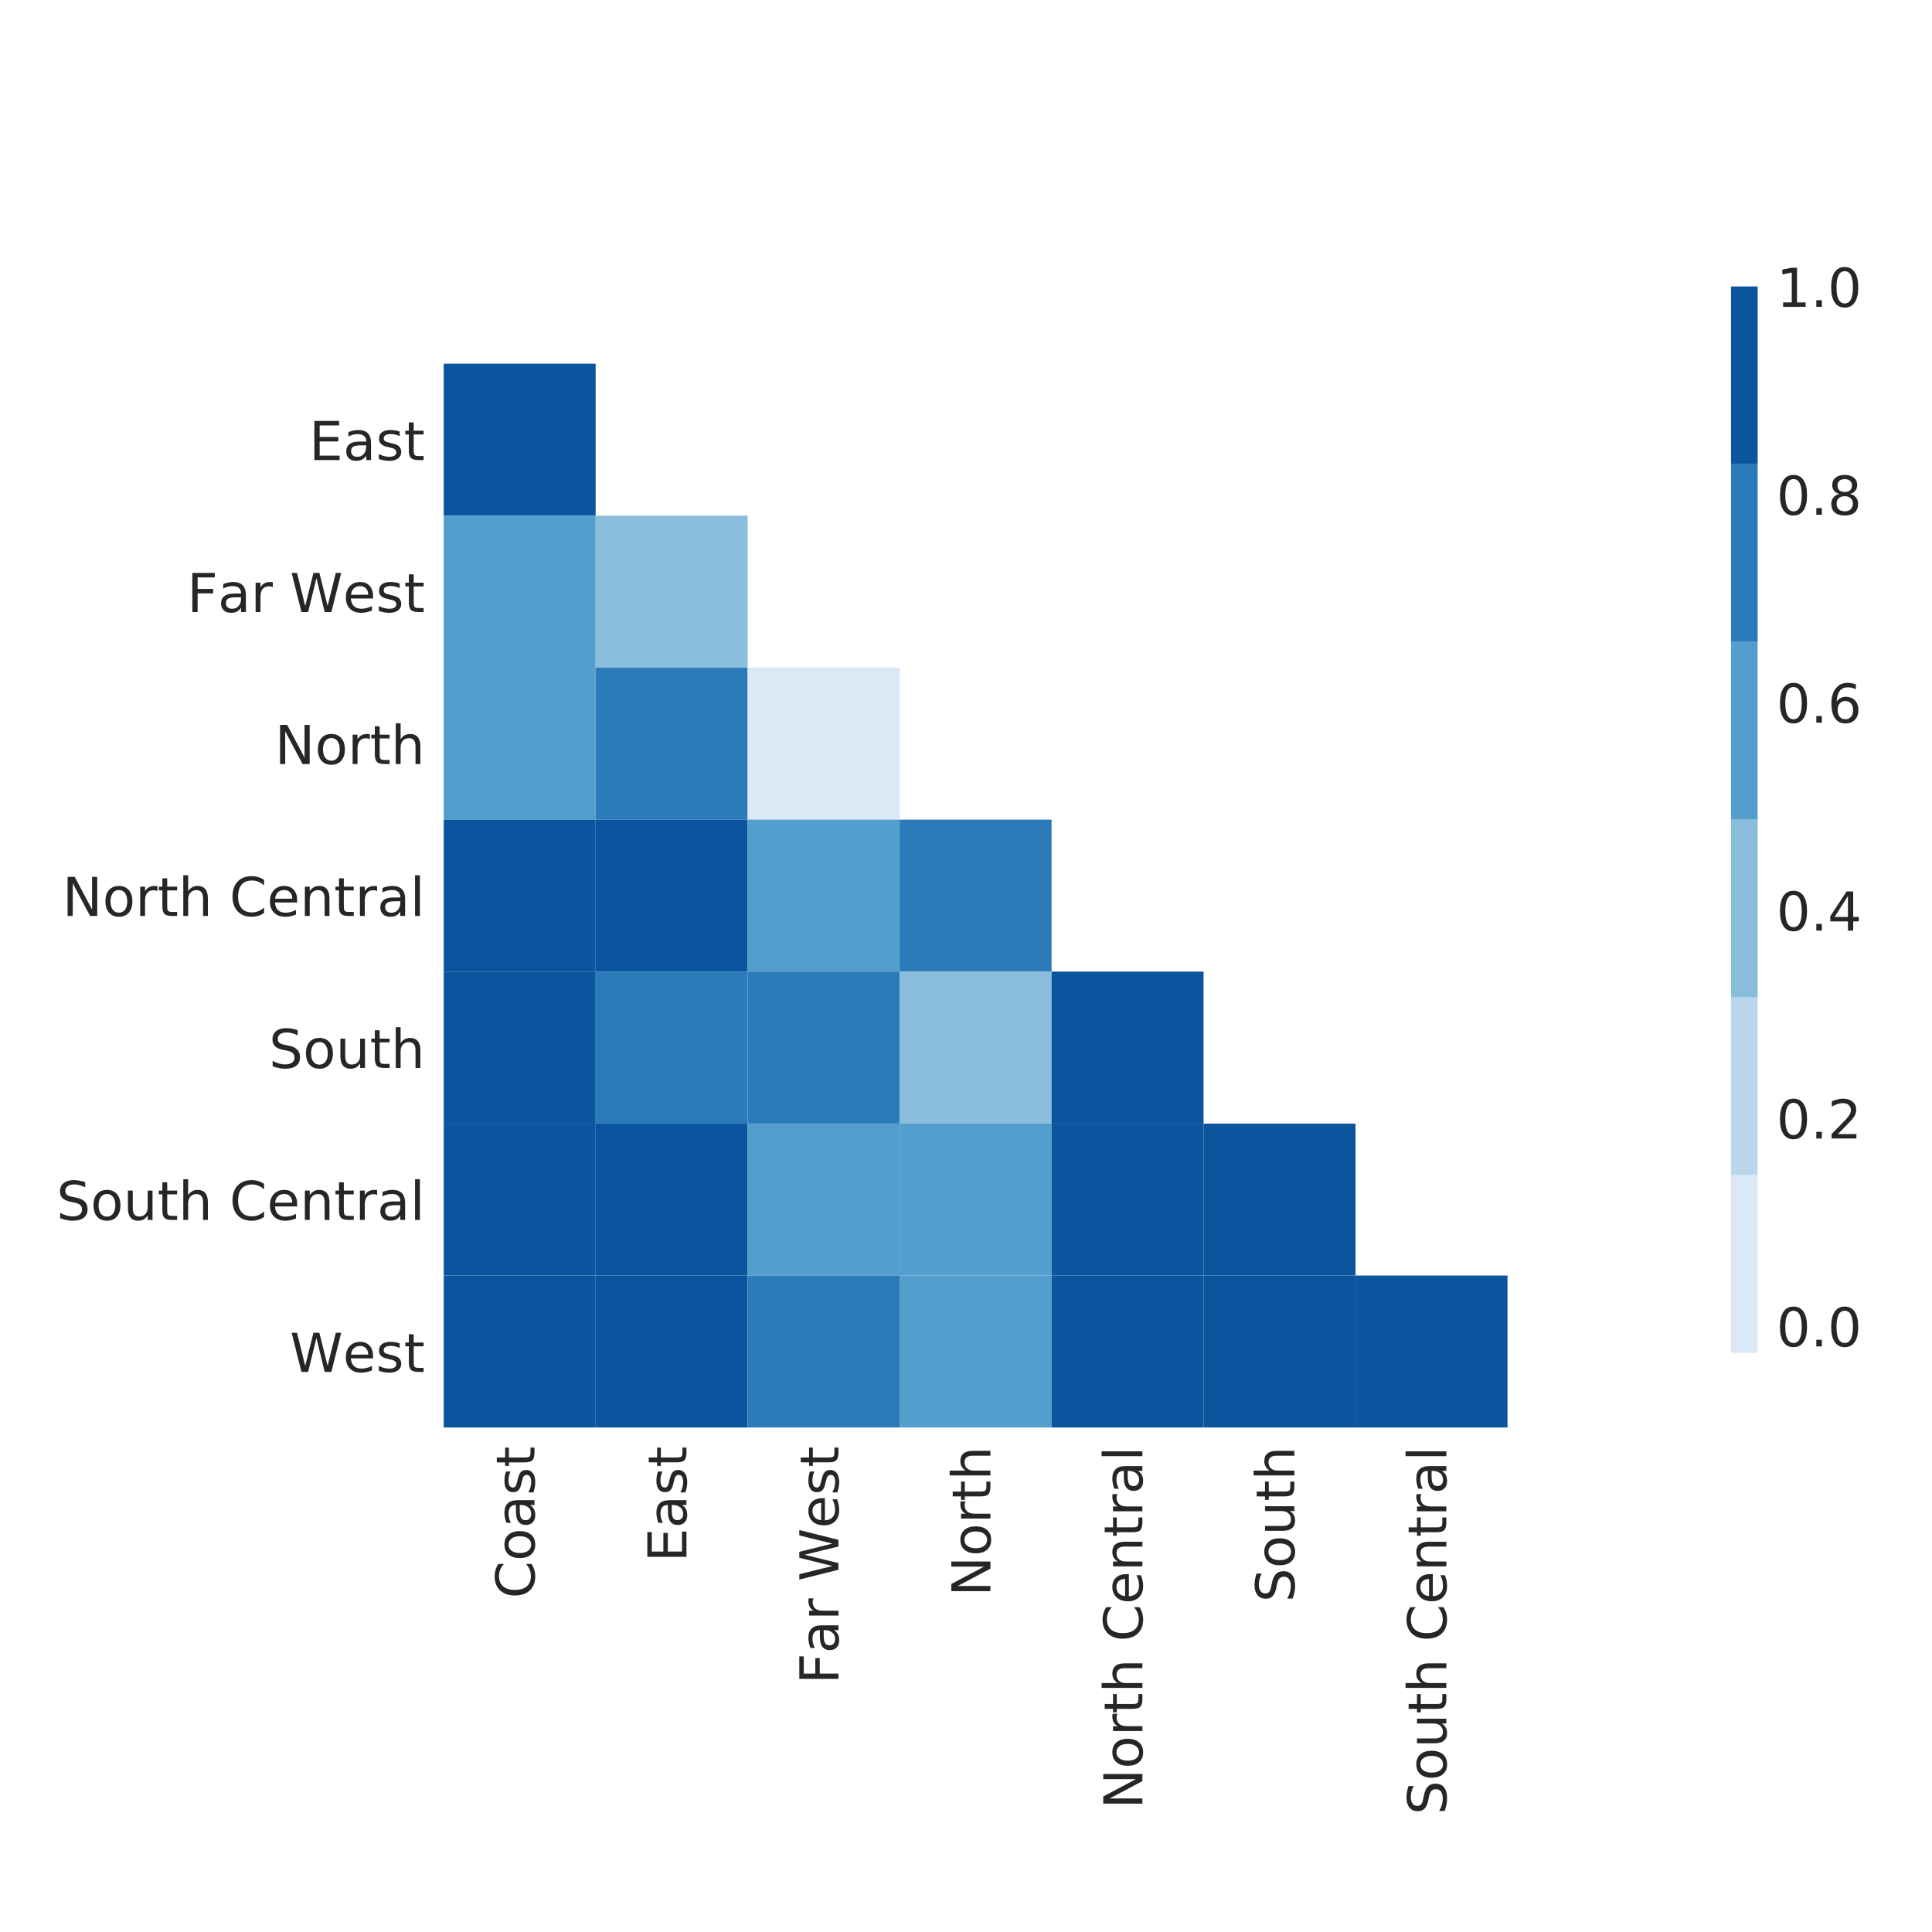 <?xml version="1.0" encoding="utf-8" standalone="no"?>
<!DOCTYPE svg PUBLIC "-//W3C//DTD SVG 1.1//EN"
  "http://www.w3.org/Graphics/SVG/1.1/DTD/svg11.dtd">
<!-- Created with matplotlib (http://matplotlib.org/) -->
<svg height="360pt" version="1.1" viewBox="0 0 360 360" width="360pt" xmlns="http://www.w3.org/2000/svg" xmlns:xlink="http://www.w3.org/1999/xlink">
 <defs>
  <style type="text/css">
*{stroke-linecap:butt;stroke-linejoin:round;}
  </style>
 </defs>
 <g id="figure_1">
  <g id="patch_1">
   <path d="M 0 360 
L 360 360 
L 360 0 
L 0 0 
z
" style="fill:#ffffff;"/>
  </g>
  <g id="axes_1">
   <g id="patch_2">
    <path d="M 82.675 265.998 
L 309.221 265.998 
L 309.221 39.452 
L 82.675 39.452 
z
" style="fill:#ffffff;"/>
   </g>
   <g id="matplotlib.axis_1">
    <g id="xtick_1">
     <g id="line2d_1"/>
     <g id="text_1">
      <!-- Coast -->
      <defs>
       <path d="M 64.406 67.281 
L 64.406 56.891 
Q 59.422 61.531 53.781 63.812 
Q 48.141 66.109 41.797 66.109 
Q 29.297 66.109 22.656 58.469 
Q 16.016 50.828 16.016 36.375 
Q 16.016 21.969 22.656 14.328 
Q 29.297 6.688 41.797 6.688 
Q 48.141 6.688 53.781 8.984 
Q 59.422 11.281 64.406 15.922 
L 64.406 5.609 
Q 59.234 2.094 53.438 0.328 
Q 47.656 -1.422 41.219 -1.422 
Q 24.656 -1.422 15.125 8.703 
Q 5.609 18.844 5.609 36.375 
Q 5.609 53.953 15.125 64.078 
Q 24.656 74.219 41.219 74.219 
Q 47.75 74.219 53.531 72.484 
Q 59.328 70.75 64.406 67.281 
z
" id="DejaVuSans-43"/>
       <path d="M 30.609 48.391 
Q 23.391 48.391 19.188 42.75 
Q 14.984 37.109 14.984 27.297 
Q 14.984 17.484 19.156 11.844 
Q 23.344 6.203 30.609 6.203 
Q 37.797 6.203 41.984 11.859 
Q 46.188 17.531 46.188 27.297 
Q 46.188 37.016 41.984 42.703 
Q 37.797 48.391 30.609 48.391 
z
M 30.609 56 
Q 42.328 56 49.016 48.375 
Q 55.719 40.766 55.719 27.297 
Q 55.719 13.875 49.016 6.219 
Q 42.328 -1.422 30.609 -1.422 
Q 18.844 -1.422 12.172 6.219 
Q 5.516 13.875 5.516 27.297 
Q 5.516 40.766 12.172 48.375 
Q 18.844 56 30.609 56 
z
" id="DejaVuSans-6f"/>
       <path d="M 34.281 27.484 
Q 23.391 27.484 19.188 25 
Q 14.984 22.516 14.984 16.5 
Q 14.984 11.719 18.141 8.906 
Q 21.297 6.109 26.703 6.109 
Q 34.188 6.109 38.703 11.406 
Q 43.219 16.703 43.219 25.484 
L 43.219 27.484 
z
M 52.203 31.203 
L 52.203 0 
L 43.219 0 
L 43.219 8.297 
Q 40.141 3.328 35.547 0.953 
Q 30.953 -1.422 24.312 -1.422 
Q 15.922 -1.422 10.953 3.297 
Q 6 8.016 6 15.922 
Q 6 25.141 12.172 29.828 
Q 18.359 34.516 30.609 34.516 
L 43.219 34.516 
L 43.219 35.406 
Q 43.219 41.609 39.141 45 
Q 35.062 48.391 27.688 48.391 
Q 23 48.391 18.547 47.266 
Q 14.109 46.141 10.016 43.891 
L 10.016 52.203 
Q 14.938 54.109 19.578 55.047 
Q 24.219 56 28.609 56 
Q 40.484 56 46.344 49.844 
Q 52.203 43.703 52.203 31.203 
z
" id="DejaVuSans-61"/>
       <path d="M 44.281 53.078 
L 44.281 44.578 
Q 40.484 46.531 36.375 47.5 
Q 32.281 48.484 27.875 48.484 
Q 21.188 48.484 17.844 46.438 
Q 14.5 44.391 14.5 40.281 
Q 14.5 37.156 16.891 35.375 
Q 19.281 33.594 26.516 31.984 
L 29.594 31.297 
Q 39.156 29.25 43.188 25.516 
Q 47.219 21.781 47.219 15.094 
Q 47.219 7.469 41.188 3.016 
Q 35.156 -1.422 24.609 -1.422 
Q 20.219 -1.422 15.453 -0.562 
Q 10.688 0.297 5.422 2 
L 5.422 11.281 
Q 10.406 8.688 15.234 7.391 
Q 20.062 6.109 24.812 6.109 
Q 31.156 6.109 34.562 8.281 
Q 37.984 10.453 37.984 14.406 
Q 37.984 18.062 35.516 20.016 
Q 33.062 21.969 24.703 23.781 
L 21.578 24.516 
Q 13.234 26.266 9.516 29.906 
Q 5.812 33.547 5.812 39.891 
Q 5.812 47.609 11.281 51.797 
Q 16.75 56 26.812 56 
Q 31.781 56 36.172 55.266 
Q 40.578 54.547 44.281 53.078 
z
" id="DejaVuSans-73"/>
       <path d="M 18.312 70.219 
L 18.312 54.688 
L 36.812 54.688 
L 36.812 47.703 
L 18.312 47.703 
L 18.312 18.016 
Q 18.312 11.328 20.141 9.422 
Q 21.969 7.516 27.594 7.516 
L 36.812 7.516 
L 36.812 0 
L 27.594 0 
Q 17.188 0 13.234 3.875 
Q 9.281 7.766 9.281 18.016 
L 9.281 47.703 
L 2.688 47.703 
L 2.688 54.688 
L 9.281 54.688 
L 9.281 70.219 
z
" id="DejaVuSans-74"/>
      </defs>
      <g style="fill:#262626;" transform="translate(99.594 297.858)rotate(-90)scale(0.1 -0.1)">
       <use xlink:href="#DejaVuSans-43"/>
       <use x="69.824" xlink:href="#DejaVuSans-6f"/>
       <use x="131.006" xlink:href="#DejaVuSans-61"/>
       <use x="192.285" xlink:href="#DejaVuSans-73"/>
       <use x="244.385" xlink:href="#DejaVuSans-74"/>
      </g>
     </g>
    </g>
    <g id="xtick_2">
     <g id="line2d_2"/>
     <g id="text_2">
      <!-- East -->
      <defs>
       <path d="M 9.812 72.906 
L 55.906 72.906 
L 55.906 64.594 
L 19.672 64.594 
L 19.672 43.016 
L 54.391 43.016 
L 54.391 34.719 
L 19.672 34.719 
L 19.672 8.297 
L 56.781 8.297 
L 56.781 0 
L 9.812 0 
z
" id="DejaVuSans-45"/>
      </defs>
      <g style="fill:#262626;" transform="translate(127.912 291.075)rotate(-90)scale(0.1 -0.1)">
       <use xlink:href="#DejaVuSans-45"/>
       <use x="63.184" xlink:href="#DejaVuSans-61"/>
       <use x="124.463" xlink:href="#DejaVuSans-73"/>
       <use x="176.562" xlink:href="#DejaVuSans-74"/>
      </g>
     </g>
    </g>
    <g id="xtick_3">
     <g id="line2d_3"/>
     <g id="text_3">
      <!-- Far West -->
      <defs>
       <path d="M 9.812 72.906 
L 51.703 72.906 
L 51.703 64.594 
L 19.672 64.594 
L 19.672 43.109 
L 48.578 43.109 
L 48.578 34.812 
L 19.672 34.812 
L 19.672 0 
L 9.812 0 
z
" id="DejaVuSans-46"/>
       <path d="M 41.109 46.297 
Q 39.594 47.172 37.812 47.578 
Q 36.031 48 33.891 48 
Q 26.266 48 22.188 43.047 
Q 18.109 38.094 18.109 28.812 
L 18.109 0 
L 9.078 0 
L 9.078 54.688 
L 18.109 54.688 
L 18.109 46.188 
Q 20.953 51.172 25.484 53.578 
Q 30.031 56 36.531 56 
Q 37.453 56 38.578 55.875 
Q 39.703 55.766 41.062 55.516 
z
" id="DejaVuSans-72"/>
       <path id="DejaVuSans-20"/>
       <path d="M 3.328 72.906 
L 13.281 72.906 
L 28.609 11.281 
L 43.891 72.906 
L 54.984 72.906 
L 70.312 11.281 
L 85.594 72.906 
L 95.609 72.906 
L 77.297 0 
L 64.891 0 
L 49.516 63.281 
L 33.984 0 
L 21.578 0 
z
" id="DejaVuSans-57"/>
       <path d="M 56.203 29.594 
L 56.203 25.203 
L 14.891 25.203 
Q 15.484 15.922 20.484 11.062 
Q 25.484 6.203 34.422 6.203 
Q 39.594 6.203 44.453 7.469 
Q 49.312 8.734 54.109 11.281 
L 54.109 2.781 
Q 49.266 0.734 44.188 -0.344 
Q 39.109 -1.422 33.891 -1.422 
Q 20.797 -1.422 13.156 6.188 
Q 5.516 13.812 5.516 26.812 
Q 5.516 40.234 12.766 48.109 
Q 20.016 56 32.328 56 
Q 43.359 56 49.781 48.891 
Q 56.203 41.797 56.203 29.594 
z
M 47.219 32.234 
Q 47.125 39.594 43.094 43.984 
Q 39.062 48.391 32.422 48.391 
Q 24.906 48.391 20.391 44.141 
Q 15.875 39.891 15.188 32.172 
z
" id="DejaVuSans-65"/>
      </defs>
      <g style="fill:#262626;" transform="translate(156.23 313.815)rotate(-90)scale(0.1 -0.1)">
       <use xlink:href="#DejaVuSans-46"/>
       <use x="57.379" xlink:href="#DejaVuSans-61"/>
       <use x="118.658" xlink:href="#DejaVuSans-72"/>
       <use x="159.771" xlink:href="#DejaVuSans-20"/>
       <use x="191.559" xlink:href="#DejaVuSans-57"/>
       <use x="290.357" xlink:href="#DejaVuSans-65"/>
       <use x="351.881" xlink:href="#DejaVuSans-73"/>
       <use x="403.98" xlink:href="#DejaVuSans-74"/>
      </g>
     </g>
    </g>
    <g id="xtick_4">
     <g id="line2d_4"/>
     <g id="text_4">
      <!-- North -->
      <defs>
       <path d="M 9.812 72.906 
L 23.094 72.906 
L 55.422 11.922 
L 55.422 72.906 
L 64.984 72.906 
L 64.984 0 
L 51.703 0 
L 19.391 60.984 
L 19.391 0 
L 9.812 0 
z
" id="DejaVuSans-4e"/>
       <path d="M 54.891 33.016 
L 54.891 0 
L 45.906 0 
L 45.906 32.719 
Q 45.906 40.484 42.875 44.328 
Q 39.844 48.188 33.797 48.188 
Q 26.516 48.188 22.312 43.547 
Q 18.109 38.922 18.109 30.906 
L 18.109 0 
L 9.078 0 
L 9.078 75.984 
L 18.109 75.984 
L 18.109 46.188 
Q 21.344 51.125 25.703 53.562 
Q 30.078 56 35.797 56 
Q 45.219 56 50.047 50.172 
Q 54.891 44.344 54.891 33.016 
z
" id="DejaVuSans-68"/>
      </defs>
      <g style="fill:#262626;" transform="translate(184.548 297.467)rotate(-90)scale(0.1 -0.1)">
       <use xlink:href="#DejaVuSans-4e"/>
       <use x="74.805" xlink:href="#DejaVuSans-6f"/>
       <use x="135.986" xlink:href="#DejaVuSans-72"/>
       <use x="177.1" xlink:href="#DejaVuSans-74"/>
       <use x="216.309" xlink:href="#DejaVuSans-68"/>
      </g>
     </g>
    </g>
    <g id="xtick_5">
     <g id="line2d_5"/>
     <g id="text_5">
      <!-- North Central -->
      <defs>
       <path d="M 54.891 33.016 
L 54.891 0 
L 45.906 0 
L 45.906 32.719 
Q 45.906 40.484 42.875 44.328 
Q 39.844 48.188 33.797 48.188 
Q 26.516 48.188 22.312 43.547 
Q 18.109 38.922 18.109 30.906 
L 18.109 0 
L 9.078 0 
L 9.078 54.688 
L 18.109 54.688 
L 18.109 46.188 
Q 21.344 51.125 25.703 53.562 
Q 30.078 56 35.797 56 
Q 45.219 56 50.047 50.172 
Q 54.891 44.344 54.891 33.016 
z
" id="DejaVuSans-6e"/>
       <path d="M 9.422 75.984 
L 18.406 75.984 
L 18.406 0 
L 9.422 0 
z
" id="DejaVuSans-6c"/>
      </defs>
      <g style="fill:#262626;" transform="translate(212.867 337.056)rotate(-90)scale(0.1 -0.1)">
       <use xlink:href="#DejaVuSans-4e"/>
       <use x="74.805" xlink:href="#DejaVuSans-6f"/>
       <use x="135.986" xlink:href="#DejaVuSans-72"/>
       <use x="177.1" xlink:href="#DejaVuSans-74"/>
       <use x="216.309" xlink:href="#DejaVuSans-68"/>
       <use x="279.688" xlink:href="#DejaVuSans-20"/>
       <use x="311.475" xlink:href="#DejaVuSans-43"/>
       <use x="381.299" xlink:href="#DejaVuSans-65"/>
       <use x="442.822" xlink:href="#DejaVuSans-6e"/>
       <use x="506.201" xlink:href="#DejaVuSans-74"/>
       <use x="545.41" xlink:href="#DejaVuSans-72"/>
       <use x="586.523" xlink:href="#DejaVuSans-61"/>
       <use x="647.803" xlink:href="#DejaVuSans-6c"/>
      </g>
     </g>
    </g>
    <g id="xtick_6">
     <g id="line2d_6"/>
     <g id="text_6">
      <!-- South -->
      <defs>
       <path d="M 53.516 70.516 
L 53.516 60.891 
Q 47.906 63.578 42.922 64.891 
Q 37.938 66.219 33.297 66.219 
Q 25.25 66.219 20.875 63.094 
Q 16.5 59.969 16.5 54.203 
Q 16.5 49.359 19.406 46.891 
Q 22.312 44.438 30.422 42.922 
L 36.375 41.703 
Q 47.406 39.594 52.656 34.297 
Q 57.906 29 57.906 20.125 
Q 57.906 9.516 50.797 4.047 
Q 43.703 -1.422 29.984 -1.422 
Q 24.812 -1.422 18.969 -0.25 
Q 13.141 0.922 6.891 3.219 
L 6.891 13.375 
Q 12.891 10.016 18.656 8.297 
Q 24.422 6.594 29.984 6.594 
Q 38.422 6.594 43.016 9.906 
Q 47.609 13.234 47.609 19.391 
Q 47.609 24.75 44.312 27.781 
Q 41.016 30.812 33.5 32.328 
L 27.484 33.5 
Q 16.453 35.688 11.516 40.375 
Q 6.594 45.062 6.594 53.422 
Q 6.594 63.094 13.406 68.656 
Q 20.219 74.219 32.172 74.219 
Q 37.312 74.219 42.625 73.281 
Q 47.953 72.359 53.516 70.516 
z
" id="DejaVuSans-53"/>
       <path d="M 8.5 21.578 
L 8.5 54.688 
L 17.484 54.688 
L 17.484 21.922 
Q 17.484 14.156 20.5 10.266 
Q 23.531 6.391 29.594 6.391 
Q 36.859 6.391 41.078 11.031 
Q 45.312 15.672 45.312 23.688 
L 45.312 54.688 
L 54.297 54.688 
L 54.297 0 
L 45.312 0 
L 45.312 8.406 
Q 42.047 3.422 37.719 1 
Q 33.406 -1.422 27.688 -1.422 
Q 18.266 -1.422 13.375 4.438 
Q 8.5 10.297 8.5 21.578 
z
M 31.109 56 
z
" id="DejaVuSans-75"/>
      </defs>
      <g style="fill:#262626;" transform="translate(241.185 298.561)rotate(-90)scale(0.1 -0.1)">
       <use xlink:href="#DejaVuSans-53"/>
       <use x="63.477" xlink:href="#DejaVuSans-6f"/>
       <use x="124.658" xlink:href="#DejaVuSans-75"/>
       <use x="188.037" xlink:href="#DejaVuSans-74"/>
       <use x="227.246" xlink:href="#DejaVuSans-68"/>
      </g>
     </g>
    </g>
    <g id="xtick_7">
     <g id="line2d_7"/>
     <g id="text_7">
      <!-- South Central -->
      <g style="fill:#262626;" transform="translate(269.503 338.15)rotate(-90)scale(0.1 -0.1)">
       <use xlink:href="#DejaVuSans-53"/>
       <use x="63.477" xlink:href="#DejaVuSans-6f"/>
       <use x="124.658" xlink:href="#DejaVuSans-75"/>
       <use x="188.037" xlink:href="#DejaVuSans-74"/>
       <use x="227.246" xlink:href="#DejaVuSans-68"/>
       <use x="290.625" xlink:href="#DejaVuSans-20"/>
       <use x="322.412" xlink:href="#DejaVuSans-43"/>
       <use x="392.236" xlink:href="#DejaVuSans-65"/>
       <use x="453.76" xlink:href="#DejaVuSans-6e"/>
       <use x="517.139" xlink:href="#DejaVuSans-74"/>
       <use x="556.348" xlink:href="#DejaVuSans-72"/>
       <use x="597.461" xlink:href="#DejaVuSans-61"/>
       <use x="658.74" xlink:href="#DejaVuSans-6c"/>
      </g>
     </g>
    </g>
   </g>
   <g id="matplotlib.axis_2">
    <g id="ytick_1">
     <g id="line2d_8"/>
     <g id="text_8">
      <!-- East -->
      <g style="fill:#262626;" transform="translate(57.598 85.729)scale(0.1 -0.1)">
       <use xlink:href="#DejaVuSans-45"/>
       <use x="63.184" xlink:href="#DejaVuSans-61"/>
       <use x="124.463" xlink:href="#DejaVuSans-73"/>
       <use x="176.562" xlink:href="#DejaVuSans-74"/>
      </g>
     </g>
    </g>
    <g id="ytick_2">
     <g id="line2d_9"/>
     <g id="text_9">
      <!-- Far West -->
      <g style="fill:#262626;" transform="translate(34.858 114.047)scale(0.1 -0.1)">
       <use xlink:href="#DejaVuSans-46"/>
       <use x="57.379" xlink:href="#DejaVuSans-61"/>
       <use x="118.658" xlink:href="#DejaVuSans-72"/>
       <use x="159.771" xlink:href="#DejaVuSans-20"/>
       <use x="191.559" xlink:href="#DejaVuSans-57"/>
       <use x="290.357" xlink:href="#DejaVuSans-65"/>
       <use x="351.881" xlink:href="#DejaVuSans-73"/>
       <use x="403.98" xlink:href="#DejaVuSans-74"/>
      </g>
     </g>
    </g>
    <g id="ytick_3">
     <g id="line2d_10"/>
     <g id="text_10">
      <!-- North -->
      <g style="fill:#262626;" transform="translate(51.206 142.365)scale(0.1 -0.1)">
       <use xlink:href="#DejaVuSans-4e"/>
       <use x="74.805" xlink:href="#DejaVuSans-6f"/>
       <use x="135.986" xlink:href="#DejaVuSans-72"/>
       <use x="177.1" xlink:href="#DejaVuSans-74"/>
       <use x="216.309" xlink:href="#DejaVuSans-68"/>
      </g>
     </g>
    </g>
    <g id="ytick_4">
     <g id="line2d_11"/>
     <g id="text_11">
      <!-- North Central -->
      <g style="fill:#262626;" transform="translate(11.617 170.683)scale(0.1 -0.1)">
       <use xlink:href="#DejaVuSans-4e"/>
       <use x="74.805" xlink:href="#DejaVuSans-6f"/>
       <use x="135.986" xlink:href="#DejaVuSans-72"/>
       <use x="177.1" xlink:href="#DejaVuSans-74"/>
       <use x="216.309" xlink:href="#DejaVuSans-68"/>
       <use x="279.688" xlink:href="#DejaVuSans-20"/>
       <use x="311.475" xlink:href="#DejaVuSans-43"/>
       <use x="381.299" xlink:href="#DejaVuSans-65"/>
       <use x="442.822" xlink:href="#DejaVuSans-6e"/>
       <use x="506.201" xlink:href="#DejaVuSans-74"/>
       <use x="545.41" xlink:href="#DejaVuSans-72"/>
       <use x="586.523" xlink:href="#DejaVuSans-61"/>
       <use x="647.803" xlink:href="#DejaVuSans-6c"/>
      </g>
     </g>
    </g>
    <g id="ytick_5">
     <g id="line2d_12"/>
     <g id="text_12">
      <!-- South -->
      <g style="fill:#262626;" transform="translate(50.112 199.002)scale(0.1 -0.1)">
       <use xlink:href="#DejaVuSans-53"/>
       <use x="63.477" xlink:href="#DejaVuSans-6f"/>
       <use x="124.658" xlink:href="#DejaVuSans-75"/>
       <use x="188.037" xlink:href="#DejaVuSans-74"/>
       <use x="227.246" xlink:href="#DejaVuSans-68"/>
      </g>
     </g>
    </g>
    <g id="ytick_6">
     <g id="line2d_13"/>
     <g id="text_13">
      <!-- South Central -->
      <g style="fill:#262626;" transform="translate(10.523 227.32)scale(0.1 -0.1)">
       <use xlink:href="#DejaVuSans-53"/>
       <use x="63.477" xlink:href="#DejaVuSans-6f"/>
       <use x="124.658" xlink:href="#DejaVuSans-75"/>
       <use x="188.037" xlink:href="#DejaVuSans-74"/>
       <use x="227.246" xlink:href="#DejaVuSans-68"/>
       <use x="290.625" xlink:href="#DejaVuSans-20"/>
       <use x="322.412" xlink:href="#DejaVuSans-43"/>
       <use x="392.236" xlink:href="#DejaVuSans-65"/>
       <use x="453.76" xlink:href="#DejaVuSans-6e"/>
       <use x="517.139" xlink:href="#DejaVuSans-74"/>
       <use x="556.348" xlink:href="#DejaVuSans-72"/>
       <use x="597.461" xlink:href="#DejaVuSans-61"/>
       <use x="658.74" xlink:href="#DejaVuSans-6c"/>
      </g>
     </g>
    </g>
    <g id="ytick_7">
     <g id="line2d_14"/>
     <g id="text_14">
      <!-- West -->
      <g style="fill:#262626;" transform="translate(54.013 255.638)scale(0.1 -0.1)">
       <use xlink:href="#DejaVuSans-57"/>
       <use x="98.799" xlink:href="#DejaVuSans-65"/>
       <use x="160.322" xlink:href="#DejaVuSans-73"/>
       <use x="212.422" xlink:href="#DejaVuSans-74"/>
      </g>
     </g>
    </g>
   </g>
   <g id="QuadMesh_1">
    <path clip-path="url(#p91afcee4b4)" d="M 82.675 39.452 
L 110.993 39.452 
L 110.993 67.77 
L 82.675 67.77 
L 82.675 39.452 
" style="fill:none;"/>
    <path clip-path="url(#p91afcee4b4)" d="M 110.993 39.452 
L 139.312 39.452 
L 139.312 67.77 
L 110.993 67.77 
L 110.993 39.452 
" style="fill:none;"/>
    <path clip-path="url(#p91afcee4b4)" d="M 139.312 39.452 
L 167.63 39.452 
L 167.63 67.77 
L 139.312 67.77 
L 139.312 39.452 
" style="fill:none;"/>
    <path clip-path="url(#p91afcee4b4)" d="M 167.63 39.452 
L 195.948 39.452 
L 195.948 67.77 
L 167.63 67.77 
L 167.63 39.452 
" style="fill:none;"/>
    <path clip-path="url(#p91afcee4b4)" d="M 195.948 39.452 
L 224.266 39.452 
L 224.266 67.77 
L 195.948 67.77 
L 195.948 39.452 
" style="fill:none;"/>
    <path clip-path="url(#p91afcee4b4)" d="M 224.266 39.452 
L 252.585 39.452 
L 252.585 67.77 
L 224.266 67.77 
L 224.266 39.452 
" style="fill:none;"/>
    <path clip-path="url(#p91afcee4b4)" d="M 252.585 39.452 
L 280.903 39.452 
L 280.903 67.77 
L 252.585 67.77 
L 252.585 39.452 
" style="fill:none;"/>
    <path clip-path="url(#p91afcee4b4)" d="M 280.903 39.452 
L 309.221 39.452 
L 309.221 67.77 
L 280.903 67.77 
L 280.903 39.452 
" style="fill:none;"/>
    <path clip-path="url(#p91afcee4b4)" d="M 82.675 67.77 
L 110.993 67.77 
L 110.993 96.088 
L 82.675 96.088 
L 82.675 67.77 
" style="fill:#0b559f;"/>
    <path clip-path="url(#p91afcee4b4)" d="M 110.993 67.77 
L 139.312 67.77 
L 139.312 96.088 
L 110.993 96.088 
L 110.993 67.77 
" style="fill:none;"/>
    <path clip-path="url(#p91afcee4b4)" d="M 139.312 67.77 
L 167.63 67.77 
L 167.63 96.088 
L 139.312 96.088 
L 139.312 67.77 
" style="fill:none;"/>
    <path clip-path="url(#p91afcee4b4)" d="M 167.63 67.77 
L 195.948 67.77 
L 195.948 96.088 
L 167.63 96.088 
L 167.63 67.77 
" style="fill:none;"/>
    <path clip-path="url(#p91afcee4b4)" d="M 195.948 67.77 
L 224.266 67.77 
L 224.266 96.088 
L 195.948 96.088 
L 195.948 67.77 
" style="fill:none;"/>
    <path clip-path="url(#p91afcee4b4)" d="M 224.266 67.77 
L 252.585 67.77 
L 252.585 96.088 
L 224.266 96.088 
L 224.266 67.77 
" style="fill:none;"/>
    <path clip-path="url(#p91afcee4b4)" d="M 252.585 67.77 
L 280.903 67.77 
L 280.903 96.088 
L 252.585 96.088 
L 252.585 67.77 
" style="fill:none;"/>
    <path clip-path="url(#p91afcee4b4)" d="M 280.903 67.77 
L 309.221 67.77 
L 309.221 96.088 
L 280.903 96.088 
L 280.903 67.77 
" style="fill:none;"/>
    <path clip-path="url(#p91afcee4b4)" d="M 82.675 96.088 
L 110.993 96.088 
L 110.993 124.407 
L 82.675 124.407 
L 82.675 96.088 
" style="fill:#539ecd;"/>
    <path clip-path="url(#p91afcee4b4)" d="M 110.993 96.088 
L 139.312 96.088 
L 139.312 124.407 
L 110.993 124.407 
L 110.993 96.088 
" style="fill:#89bedc;"/>
    <path clip-path="url(#p91afcee4b4)" d="M 139.312 96.088 
L 167.63 96.088 
L 167.63 124.407 
L 139.312 124.407 
L 139.312 96.088 
" style="fill:none;"/>
    <path clip-path="url(#p91afcee4b4)" d="M 167.63 96.088 
L 195.948 96.088 
L 195.948 124.407 
L 167.63 124.407 
L 167.63 96.088 
" style="fill:none;"/>
    <path clip-path="url(#p91afcee4b4)" d="M 195.948 96.088 
L 224.266 96.088 
L 224.266 124.407 
L 195.948 124.407 
L 195.948 96.088 
" style="fill:none;"/>
    <path clip-path="url(#p91afcee4b4)" d="M 224.266 96.088 
L 252.585 96.088 
L 252.585 124.407 
L 224.266 124.407 
L 224.266 96.088 
" style="fill:none;"/>
    <path clip-path="url(#p91afcee4b4)" d="M 252.585 96.088 
L 280.903 96.088 
L 280.903 124.407 
L 252.585 124.407 
L 252.585 96.088 
" style="fill:none;"/>
    <path clip-path="url(#p91afcee4b4)" d="M 280.903 96.088 
L 309.221 96.088 
L 309.221 124.407 
L 280.903 124.407 
L 280.903 96.088 
" style="fill:none;"/>
    <path clip-path="url(#p91afcee4b4)" d="M 82.675 124.407 
L 110.993 124.407 
L 110.993 152.725 
L 82.675 152.725 
L 82.675 124.407 
" style="fill:#539ecd;"/>
    <path clip-path="url(#p91afcee4b4)" d="M 110.993 124.407 
L 139.312 124.407 
L 139.312 152.725 
L 110.993 152.725 
L 110.993 124.407 
" style="fill:#2b7bba;"/>
    <path clip-path="url(#p91afcee4b4)" d="M 139.312 124.407 
L 167.63 124.407 
L 167.63 152.725 
L 139.312 152.725 
L 139.312 124.407 
" style="fill:#dbe9f6;"/>
    <path clip-path="url(#p91afcee4b4)" d="M 167.63 124.407 
L 195.948 124.407 
L 195.948 152.725 
L 167.63 152.725 
L 167.63 124.407 
" style="fill:none;"/>
    <path clip-path="url(#p91afcee4b4)" d="M 195.948 124.407 
L 224.266 124.407 
L 224.266 152.725 
L 195.948 152.725 
L 195.948 124.407 
" style="fill:none;"/>
    <path clip-path="url(#p91afcee4b4)" d="M 224.266 124.407 
L 252.585 124.407 
L 252.585 152.725 
L 224.266 152.725 
L 224.266 124.407 
" style="fill:none;"/>
    <path clip-path="url(#p91afcee4b4)" d="M 252.585 124.407 
L 280.903 124.407 
L 280.903 152.725 
L 252.585 152.725 
L 252.585 124.407 
" style="fill:none;"/>
    <path clip-path="url(#p91afcee4b4)" d="M 280.903 124.407 
L 309.221 124.407 
L 309.221 152.725 
L 280.903 152.725 
L 280.903 124.407 
" style="fill:none;"/>
    <path clip-path="url(#p91afcee4b4)" d="M 82.675 152.725 
L 110.993 152.725 
L 110.993 181.043 
L 82.675 181.043 
L 82.675 152.725 
" style="fill:#0b559f;"/>
    <path clip-path="url(#p91afcee4b4)" d="M 110.993 152.725 
L 139.312 152.725 
L 139.312 181.043 
L 110.993 181.043 
L 110.993 152.725 
" style="fill:#0b559f;"/>
    <path clip-path="url(#p91afcee4b4)" d="M 139.312 152.725 
L 167.63 152.725 
L 167.63 181.043 
L 139.312 181.043 
L 139.312 152.725 
" style="fill:#539ecd;"/>
    <path clip-path="url(#p91afcee4b4)" d="M 167.63 152.725 
L 195.948 152.725 
L 195.948 181.043 
L 167.63 181.043 
L 167.63 152.725 
" style="fill:#2b7bba;"/>
    <path clip-path="url(#p91afcee4b4)" d="M 195.948 152.725 
L 224.266 152.725 
L 224.266 181.043 
L 195.948 181.043 
L 195.948 152.725 
" style="fill:none;"/>
    <path clip-path="url(#p91afcee4b4)" d="M 224.266 152.725 
L 252.585 152.725 
L 252.585 181.043 
L 224.266 181.043 
L 224.266 152.725 
" style="fill:none;"/>
    <path clip-path="url(#p91afcee4b4)" d="M 252.585 152.725 
L 280.903 152.725 
L 280.903 181.043 
L 252.585 181.043 
L 252.585 152.725 
" style="fill:none;"/>
    <path clip-path="url(#p91afcee4b4)" d="M 280.903 152.725 
L 309.221 152.725 
L 309.221 181.043 
L 280.903 181.043 
L 280.903 152.725 
" style="fill:none;"/>
    <path clip-path="url(#p91afcee4b4)" d="M 82.675 181.043 
L 110.993 181.043 
L 110.993 209.362 
L 82.675 209.362 
L 82.675 181.043 
" style="fill:#0b559f;"/>
    <path clip-path="url(#p91afcee4b4)" d="M 110.993 181.043 
L 139.312 181.043 
L 139.312 209.362 
L 110.993 209.362 
L 110.993 181.043 
" style="fill:#2b7bba;"/>
    <path clip-path="url(#p91afcee4b4)" d="M 139.312 181.043 
L 167.63 181.043 
L 167.63 209.362 
L 139.312 209.362 
L 139.312 181.043 
" style="fill:#2b7bba;"/>
    <path clip-path="url(#p91afcee4b4)" d="M 167.63 181.043 
L 195.948 181.043 
L 195.948 209.362 
L 167.63 209.362 
L 167.63 181.043 
" style="fill:#89bedc;"/>
    <path clip-path="url(#p91afcee4b4)" d="M 195.948 181.043 
L 224.266 181.043 
L 224.266 209.362 
L 195.948 209.362 
L 195.948 181.043 
" style="fill:#0b559f;"/>
    <path clip-path="url(#p91afcee4b4)" d="M 224.266 181.043 
L 252.585 181.043 
L 252.585 209.362 
L 224.266 209.362 
L 224.266 181.043 
" style="fill:none;"/>
    <path clip-path="url(#p91afcee4b4)" d="M 252.585 181.043 
L 280.903 181.043 
L 280.903 209.362 
L 252.585 209.362 
L 252.585 181.043 
" style="fill:none;"/>
    <path clip-path="url(#p91afcee4b4)" d="M 280.903 181.043 
L 309.221 181.043 
L 309.221 209.362 
L 280.903 209.362 
L 280.903 181.043 
" style="fill:none;"/>
    <path clip-path="url(#p91afcee4b4)" d="M 82.675 209.362 
L 110.993 209.362 
L 110.993 237.68 
L 82.675 237.68 
L 82.675 209.362 
" style="fill:#0b559f;"/>
    <path clip-path="url(#p91afcee4b4)" d="M 110.993 209.362 
L 139.312 209.362 
L 139.312 237.68 
L 110.993 237.68 
L 110.993 209.362 
" style="fill:#0b559f;"/>
    <path clip-path="url(#p91afcee4b4)" d="M 139.312 209.362 
L 167.63 209.362 
L 167.63 237.68 
L 139.312 237.68 
L 139.312 209.362 
" style="fill:#539ecd;"/>
    <path clip-path="url(#p91afcee4b4)" d="M 167.63 209.362 
L 195.948 209.362 
L 195.948 237.68 
L 167.63 237.68 
L 167.63 209.362 
" style="fill:#539ecd;"/>
    <path clip-path="url(#p91afcee4b4)" d="M 195.948 209.362 
L 224.266 209.362 
L 224.266 237.68 
L 195.948 237.68 
L 195.948 209.362 
" style="fill:#0b559f;"/>
    <path clip-path="url(#p91afcee4b4)" d="M 224.266 209.362 
L 252.585 209.362 
L 252.585 237.68 
L 224.266 237.68 
L 224.266 209.362 
" style="fill:#0b559f;"/>
    <path clip-path="url(#p91afcee4b4)" d="M 252.585 209.362 
L 280.903 209.362 
L 280.903 237.68 
L 252.585 237.68 
L 252.585 209.362 
" style="fill:none;"/>
    <path clip-path="url(#p91afcee4b4)" d="M 280.903 209.362 
L 309.221 209.362 
L 309.221 237.68 
L 280.903 237.68 
L 280.903 209.362 
" style="fill:none;"/>
    <path clip-path="url(#p91afcee4b4)" d="M 82.675 237.68 
L 110.993 237.68 
L 110.993 265.998 
L 82.675 265.998 
L 82.675 237.68 
" style="fill:#0b559f;"/>
    <path clip-path="url(#p91afcee4b4)" d="M 110.993 237.68 
L 139.312 237.68 
L 139.312 265.998 
L 110.993 265.998 
L 110.993 237.68 
" style="fill:#0b559f;"/>
    <path clip-path="url(#p91afcee4b4)" d="M 139.312 237.68 
L 167.63 237.68 
L 167.63 265.998 
L 139.312 265.998 
L 139.312 237.68 
" style="fill:#2b7bba;"/>
    <path clip-path="url(#p91afcee4b4)" d="M 167.63 237.68 
L 195.948 237.68 
L 195.948 265.998 
L 167.63 265.998 
L 167.63 237.68 
" style="fill:#539ecd;"/>
    <path clip-path="url(#p91afcee4b4)" d="M 195.948 237.68 
L 224.266 237.68 
L 224.266 265.998 
L 195.948 265.998 
L 195.948 237.68 
" style="fill:#0b559f;"/>
    <path clip-path="url(#p91afcee4b4)" d="M 224.266 237.68 
L 252.585 237.68 
L 252.585 265.998 
L 224.266 265.998 
L 224.266 237.68 
" style="fill:#0b559f;"/>
    <path clip-path="url(#p91afcee4b4)" d="M 252.585 237.68 
L 280.903 237.68 
L 280.903 265.998 
L 252.585 265.998 
L 252.585 237.68 
" style="fill:#0b559f;"/>
    <path clip-path="url(#p91afcee4b4)" d="M 280.903 237.68 
L 309.221 237.68 
L 309.221 265.998 
L 280.903 265.998 
L 280.903 237.68 
" style="fill:none;"/>
   </g>
  </g>
  <g id="axes_2">
   <g id="patch_3">
    <path clip-path="url(#pcc941b5fc8)" d="M 322.548 252.072 
L 322.548 218.957 
L 322.548 86.493 
L 322.548 53.377 
L 327.515 53.377 
L 327.515 86.493 
L 327.515 218.957 
L 327.515 252.072 
z
" style="fill:#ffffff;stroke:#ffffff;stroke-linejoin:miter;stroke-width:0.01;"/>
   </g>
   <g id="matplotlib.axis_3"/>
   <g id="matplotlib.axis_4">
    <g id="ytick_8">
     <g id="line2d_15"/>
     <g id="text_15">
      <!-- 0.0 -->
      <defs>
       <path d="M 31.781 66.406 
Q 24.172 66.406 20.328 58.906 
Q 16.5 51.422 16.5 36.375 
Q 16.5 21.391 20.328 13.891 
Q 24.172 6.391 31.781 6.391 
Q 39.453 6.391 43.281 13.891 
Q 47.125 21.391 47.125 36.375 
Q 47.125 51.422 43.281 58.906 
Q 39.453 66.406 31.781 66.406 
z
M 31.781 74.219 
Q 44.047 74.219 50.516 64.516 
Q 56.984 54.828 56.984 36.375 
Q 56.984 17.969 50.516 8.266 
Q 44.047 -1.422 31.781 -1.422 
Q 19.531 -1.422 13.062 8.266 
Q 6.594 17.969 6.594 36.375 
Q 6.594 54.828 13.062 64.516 
Q 19.531 74.219 31.781 74.219 
z
" id="DejaVuSans-30"/>
       <path d="M 10.688 12.406 
L 21 12.406 
L 21 0 
L 10.688 0 
z
" id="DejaVuSans-2e"/>
      </defs>
      <g style="fill:#262626;" transform="translate(331.015 250.884)scale(0.1 -0.1)">
       <use xlink:href="#DejaVuSans-30"/>
       <use x="63.623" xlink:href="#DejaVuSans-2e"/>
       <use x="95.41" xlink:href="#DejaVuSans-30"/>
      </g>
     </g>
    </g>
    <g id="ytick_9">
     <g id="line2d_16"/>
     <g id="text_16">
      <!-- 0.2 -->
      <defs>
       <path d="M 19.188 8.297 
L 53.609 8.297 
L 53.609 0 
L 7.328 0 
L 7.328 8.297 
Q 12.938 14.109 22.625 23.891 
Q 32.328 33.688 34.812 36.531 
Q 39.547 41.844 41.422 45.531 
Q 43.312 49.219 43.312 52.781 
Q 43.312 58.594 39.234 62.25 
Q 35.156 65.922 28.609 65.922 
Q 23.969 65.922 18.812 64.312 
Q 13.672 62.703 7.812 59.422 
L 7.812 69.391 
Q 13.766 71.781 18.938 73 
Q 24.125 74.219 28.422 74.219 
Q 39.75 74.219 46.484 68.547 
Q 53.219 62.891 53.219 53.422 
Q 53.219 48.922 51.531 44.891 
Q 49.859 40.875 45.406 35.406 
Q 44.188 33.984 37.641 27.219 
Q 31.109 20.453 19.188 8.297 
z
" id="DejaVuSans-32"/>
      </defs>
      <g style="fill:#262626;" transform="translate(331.015 212.142)scale(0.1 -0.1)">
       <use xlink:href="#DejaVuSans-30"/>
       <use x="63.623" xlink:href="#DejaVuSans-2e"/>
       <use x="95.41" xlink:href="#DejaVuSans-32"/>
      </g>
     </g>
    </g>
    <g id="ytick_10">
     <g id="line2d_17"/>
     <g id="text_17">
      <!-- 0.4 -->
      <defs>
       <path d="M 37.797 64.312 
L 12.891 25.391 
L 37.797 25.391 
z
M 35.203 72.906 
L 47.609 72.906 
L 47.609 25.391 
L 58.016 25.391 
L 58.016 17.188 
L 47.609 17.188 
L 47.609 0 
L 37.797 0 
L 37.797 17.188 
L 4.891 17.188 
L 4.891 26.703 
z
" id="DejaVuSans-34"/>
      </defs>
      <g style="fill:#262626;" transform="translate(331.015 173.401)scale(0.1 -0.1)">
       <use xlink:href="#DejaVuSans-30"/>
       <use x="63.623" xlink:href="#DejaVuSans-2e"/>
       <use x="95.41" xlink:href="#DejaVuSans-34"/>
      </g>
     </g>
    </g>
    <g id="ytick_11">
     <g id="line2d_18"/>
     <g id="text_18">
      <!-- 0.6 -->
      <defs>
       <path d="M 33.016 40.375 
Q 26.375 40.375 22.484 35.828 
Q 18.609 31.297 18.609 23.391 
Q 18.609 15.531 22.484 10.953 
Q 26.375 6.391 33.016 6.391 
Q 39.656 6.391 43.531 10.953 
Q 47.406 15.531 47.406 23.391 
Q 47.406 31.297 43.531 35.828 
Q 39.656 40.375 33.016 40.375 
z
M 52.594 71.297 
L 52.594 62.312 
Q 48.875 64.062 45.094 64.984 
Q 41.312 65.922 37.594 65.922 
Q 27.828 65.922 22.672 59.328 
Q 17.531 52.734 16.797 39.406 
Q 19.672 43.656 24.016 45.922 
Q 28.375 48.188 33.594 48.188 
Q 44.578 48.188 50.953 41.516 
Q 57.328 34.859 57.328 23.391 
Q 57.328 12.156 50.688 5.359 
Q 44.047 -1.422 33.016 -1.422 
Q 20.359 -1.422 13.672 8.266 
Q 6.984 17.969 6.984 36.375 
Q 6.984 53.656 15.188 63.938 
Q 23.391 74.219 37.203 74.219 
Q 40.922 74.219 44.703 73.484 
Q 48.484 72.75 52.594 71.297 
z
" id="DejaVuSans-36"/>
      </defs>
      <g style="fill:#262626;" transform="translate(331.015 134.66)scale(0.1 -0.1)">
       <use xlink:href="#DejaVuSans-30"/>
       <use x="63.623" xlink:href="#DejaVuSans-2e"/>
       <use x="95.41" xlink:href="#DejaVuSans-36"/>
      </g>
     </g>
    </g>
    <g id="ytick_12">
     <g id="line2d_19"/>
     <g id="text_19">
      <!-- 0.8 -->
      <defs>
       <path d="M 31.781 34.625 
Q 24.75 34.625 20.719 30.859 
Q 16.703 27.094 16.703 20.516 
Q 16.703 13.922 20.719 10.156 
Q 24.75 6.391 31.781 6.391 
Q 38.812 6.391 42.859 10.172 
Q 46.922 13.969 46.922 20.516 
Q 46.922 27.094 42.891 30.859 
Q 38.875 34.625 31.781 34.625 
z
M 21.922 38.812 
Q 15.578 40.375 12.031 44.719 
Q 8.5 49.078 8.5 55.328 
Q 8.5 64.062 14.719 69.141 
Q 20.953 74.219 31.781 74.219 
Q 42.672 74.219 48.875 69.141 
Q 55.078 64.062 55.078 55.328 
Q 55.078 49.078 51.531 44.719 
Q 48 40.375 41.703 38.812 
Q 48.828 37.156 52.797 32.312 
Q 56.781 27.484 56.781 20.516 
Q 56.781 9.906 50.312 4.234 
Q 43.844 -1.422 31.781 -1.422 
Q 19.734 -1.422 13.25 4.234 
Q 6.781 9.906 6.781 20.516 
Q 6.781 27.484 10.781 32.312 
Q 14.797 37.156 21.922 38.812 
z
M 18.312 54.391 
Q 18.312 48.734 21.844 45.562 
Q 25.391 42.391 31.781 42.391 
Q 38.141 42.391 41.719 45.562 
Q 45.312 48.734 45.312 54.391 
Q 45.312 60.062 41.719 63.234 
Q 38.141 66.406 31.781 66.406 
Q 25.391 66.406 21.844 63.234 
Q 18.312 60.062 18.312 54.391 
z
" id="DejaVuSans-38"/>
      </defs>
      <g style="fill:#262626;" transform="translate(331.015 95.918)scale(0.1 -0.1)">
       <use xlink:href="#DejaVuSans-30"/>
       <use x="63.623" xlink:href="#DejaVuSans-2e"/>
       <use x="95.41" xlink:href="#DejaVuSans-38"/>
      </g>
     </g>
    </g>
    <g id="ytick_13">
     <g id="line2d_20"/>
     <g id="text_20">
      <!-- 1.0 -->
      <defs>
       <path d="M 12.406 8.297 
L 28.516 8.297 
L 28.516 63.922 
L 10.984 60.406 
L 10.984 69.391 
L 28.422 72.906 
L 38.281 72.906 
L 38.281 8.297 
L 54.391 8.297 
L 54.391 0 
L 12.406 0 
z
" id="DejaVuSans-31"/>
      </defs>
      <g style="fill:#262626;" transform="translate(331.015 57.177)scale(0.1 -0.1)">
       <use xlink:href="#DejaVuSans-31"/>
       <use x="63.623" xlink:href="#DejaVuSans-2e"/>
       <use x="95.41" xlink:href="#DejaVuSans-30"/>
      </g>
     </g>
    </g>
   </g>
   <g id="QuadMesh_2">
    <path clip-path="url(#pcc941b5fc8)" d="M 322.548 252.072 
L 327.515 252.072 
L 327.515 218.957 
L 322.548 218.957 
L 322.548 252.072 
" style="fill:#dbe9f6;"/>
    <path clip-path="url(#pcc941b5fc8)" d="M 322.548 218.957 
L 327.515 218.957 
L 327.515 185.841 
L 322.548 185.841 
L 322.548 218.957 
" style="fill:#bad6eb;"/>
    <path clip-path="url(#pcc941b5fc8)" d="M 322.548 185.841 
L 327.515 185.841 
L 327.515 152.725 
L 322.548 152.725 
L 322.548 185.841 
" style="fill:#89bedc;"/>
    <path clip-path="url(#pcc941b5fc8)" d="M 322.548 152.725 
L 327.515 152.725 
L 327.515 119.609 
L 322.548 119.609 
L 322.548 152.725 
" style="fill:#539ecd;"/>
    <path clip-path="url(#pcc941b5fc8)" d="M 322.548 119.609 
L 327.515 119.609 
L 327.515 86.493 
L 322.548 86.493 
L 322.548 119.609 
" style="fill:#2b7bba;"/>
    <path clip-path="url(#pcc941b5fc8)" d="M 322.548 86.493 
L 327.515 86.493 
L 327.515 53.377 
L 322.548 53.377 
L 322.548 86.493 
" style="fill:#0b559f;"/>
   </g>
   <g id="patch_4">
    <path d="M 322.548 252.072 
L 322.548 218.957 
L 322.548 86.493 
L 322.548 53.377 
L 327.515 53.377 
L 327.515 86.493 
L 327.515 218.957 
L 327.515 252.072 
z
" style="fill:none;"/>
   </g>
  </g>
 </g>
 <defs>
  <clipPath id="p91afcee4b4">
   <rect height="226.546" width="226.546" x="82.675" y="39.452"/>
  </clipPath>
  <clipPath id="pcc941b5fc8">
   <rect height="198.695" width="4.967" x="322.548" y="53.377"/>
  </clipPath>
 </defs>
</svg>
